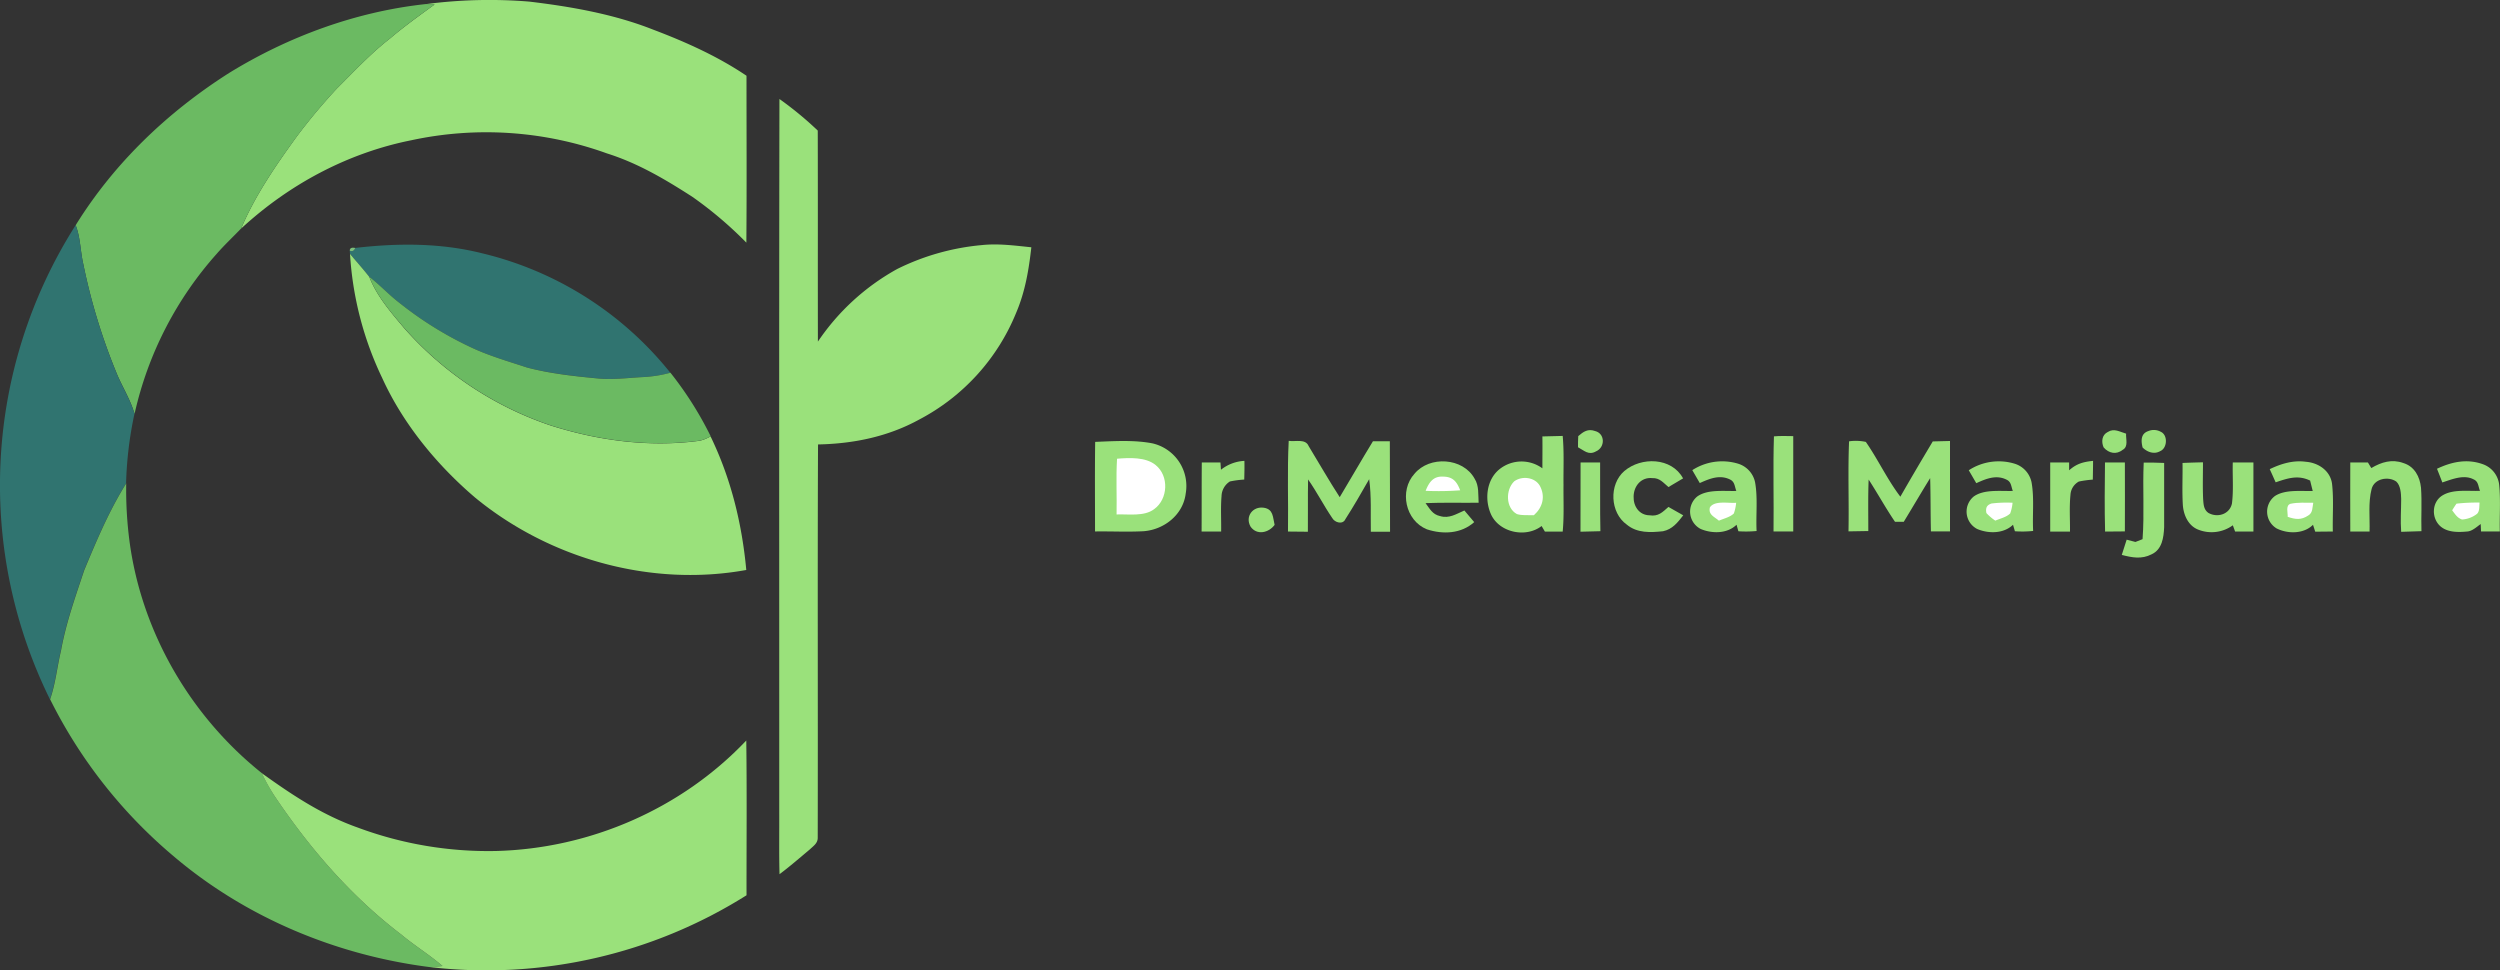 <svg xmlns="http://www.w3.org/2000/svg" id="a0d1295c-953e-4296-9480-cc98c7bcf4ec" data-name="Layer 1" viewBox="0 0 895.04 347.43"><rect x="0" y="0" width="895.04" height="347.43" fill="#333333" stroke="none"/><defs><style>.ec8bdab0-7d4b-4474-81d6-d50f921ec71d{fill:#9ae17b;}.adae813a-bfc2-4189-91da-c16737e5b11c{fill:#6bba62;}.abc77f95-5bbd-4171-b819-0a4d0280e8d5{fill:#307470;}.b79c19cb-beab-4939-9927-53f3726933f3{fill:#7cbf7a;}.b503130b-e73e-4b0e-ae95-c12258182025{fill:#fff;}</style></defs><path class="ec8bdab0-7d4b-4474-81d6-d50f921ec71d" d="M189.54.58c14.89,1.78,30.22,4.47,44.23,10,11.63,4.4,23.17,9.57,33.49,16.54,0,19.92.11,39.84-.05,59.75a139.22,139.22,0,0,0-19.37-16.43c-9.75-6.27-19.41-12-30.52-15.51a127.21,127.21,0,0,0-70-4.73c-22.93,4.57-43.89,15.85-61,31.64,5-11.87,12.57-22.84,20.12-33.24a216.42,216.42,0,0,1,14.12-16.88c6.24-6.18,12.09-12.52,19.05-17.93,5.13-4.36,10.59-8.26,16-12.2-1.08,0-2.16-.08-3.24-.1A174.49,174.49,0,0,1,189.54.58Z"></path><path class="adae813a-bfc2-4189-91da-c16737e5b11c" d="M152.42,1.46c1.08,0,2.16.06,3.24.1-5.46,3.94-10.92,7.84-16,12.2-7,5.41-12.81,11.75-19.05,17.93a216.42,216.42,0,0,0-14.12,16.88C98.89,59,91.36,69.94,86.32,81.81c-2.88,3-5.92,5.84-8.68,9a127.79,127.79,0,0,0-29.46,57.36c-1.46-5-4.1-9.17-6.14-13.86a215.15,215.15,0,0,1-12.2-39.68c-1.1-4.76-1-9.53-2.75-14C40.87,58.37,60,40.13,82,26.14,103.26,13.05,127.56,4.14,152.42,1.46Z"></path><path class="ec8bdab0-7d4b-4474-81d6-d50f921ec71d" d="M279.05,35.44a124.67,124.67,0,0,1,13.72,11.31c.07,25.18,0,50.37.05,75.55a82.09,82.09,0,0,1,28.4-26,85.26,85.26,0,0,1,30.34-8.56c5.93-.62,11.74.19,17.68.79-.92,8.09-2.2,15.86-5.42,23.41a75.11,75.11,0,0,1-34.76,38.28c-11.17,6.13-23.53,8.65-36.19,8.9-.21,46.81,0,93.83-.11,140.66.08,2.08-1.45,3-2.77,4.27-3.58,3-7.16,6.12-10.91,8.93-.2-7.44-.06-14.88-.1-22.32C279,205.61,278.89,120.5,279.05,35.44Z"></path><path class="abc77f95-5bbd-4171-b819-0a4d0280e8d5" d="M27.09,80.61c1.73,4.45,1.65,9.22,2.75,14A215.15,215.15,0,0,0,42,134.27c2,4.69,4.68,8.89,6.14,13.86a134.87,134.87,0,0,0-3,24.93c-6.14,9.83-10.57,20.35-15.08,31.15-3.2,9.62-6.5,18.84-8.3,28.79-1.38,5.8-1.94,11.77-3.89,17.35A173.36,173.36,0,0,1,27.09,80.61Z"></path><path class="abc77f95-5bbd-4171-b819-0a4d0280e8d5" d="M172.56,90.67A123,123,0,0,1,240,133.46,45.63,45.63,0,0,1,229.8,135c-5,.29-10.25.93-15.25.53-8.56-.84-17.64-1.79-26-4-6.61-2.18-13.5-4.17-19.77-7.11a129,129,0,0,1-25.91-16.09c-3.75-2.87-6.92-6.38-10.68-9.24-1.62-2-3.3-4-5-6-.65-.74-1.28-1.5-1.9-2.26l-.06-1.07c.91.33,1.57,0,2-1C142.35,87,157.71,86.94,172.56,90.67Z"></path><path class="b79c19cb-beab-4939-9927-53f3726933f3" d="M127.22,88.76c-.4,1-1.06,1.38-2,1C125.2,88.84,125.86,88.49,127.22,88.76Z"></path><path class="ec8bdab0-7d4b-4474-81d6-d50f921ec71d" d="M125.31,90.88c.62.76,1.25,1.52,1.9,2.26,1.71,2,3.39,3.94,5,6,2.69,6.89,7.79,12.77,12.52,18.38a121.63,121.63,0,0,0,52.32,34.79c17.23,5.48,35.54,7.93,53.53,5.48a14.5,14.5,0,0,0,3.81-1.56c7.3,15.06,11.25,31.2,12.79,47.83-34.11,6.2-70.42-4-97.1-25.93-13.69-11.69-25.73-26.32-33.23-42.76A119.24,119.24,0,0,1,125.31,90.88Z"></path><path class="adae813a-bfc2-4189-91da-c16737e5b11c" d="M132.22,99.11c3.76,2.86,6.93,6.37,10.68,9.24a129,129,0,0,0,25.91,16.09c6.27,2.94,13.16,4.93,19.77,7.11,8.33,2.23,17.41,3.18,26,4,5,.4,10.23-.24,15.25-.53a45.63,45.63,0,0,0,10.2-1.58,126,126,0,0,1,14.4,22.74,14.5,14.5,0,0,1-3.81,1.56c-18,2.45-36.3,0-53.53-5.48a121.63,121.63,0,0,1-52.32-34.79C140,111.88,134.91,106,132.22,99.11Z"></path><path class="ec8bdab0-7d4b-4474-81d6-d50f921ec71d" d="M571.07,154.32c3.58.89,3.68,5.81.34,7.27-2.68,1.51-4.17-.25-6.46-1.46,0-1.33,0-2.66.09-4C566.88,154.53,568.53,153.4,571.07,154.32Z"></path><path class="ec8bdab0-7d4b-4474-81d6-d50f921ec71d" d="M761.18,155.25c-.14,1.94.9,4.68-1.23,5.8-2.26,1.82-5,1.26-6.83-.89-.86-2-.64-4.45,1.5-5.5C756.91,153.21,758.89,154.61,761.18,155.25Z"></path><path class="ec8bdab0-7d4b-4474-81d6-d50f921ec71d" d="M769.1,154.35a5.1,5.1,0,0,1,4.55.27c2.53,1.18,2.29,5.83-.26,6.89-2.17,1.26-4.65.36-6.3-1.29C766.5,157.89,766.38,155.26,769.1,154.35Z"></path><path class="ec8bdab0-7d4b-4474-81d6-d50f921ec71d" d="M559.47,156.07c.54,5.89.22,11.71.29,17.61-.06,5.57.24,11.08-.29,16.64H553.1l-1.18-2c-5.52,4.28-14.85,2.45-18-3.93-2.51-5.32-1.85-12.57,2.94-16.42a12.63,12.63,0,0,1,15.34-.3c0-3.81.06-7.61,0-11.42Z"></path><path class="ec8bdab0-7d4b-4474-81d6-d50f921ec71d" d="M635.1,156.22c2.29-.2,4.62-.11,6.91-.08q0,17.07,0,34.13l-7.06,0C635.1,179,634.73,167.55,635.1,156.22Z"></path><path class="ec8bdab0-7d4b-4474-81d6-d50f921ec71d" d="M412.5,158.71a15.65,15.65,0,0,1,12,18c-.92,7.55-7.66,12.87-15,13.47-5.81.32-11.65,0-17.46.09,0-10.69-.1-21.39.05-32.07C398.8,157.94,405.91,157.46,412.5,158.71Z"></path><path class="ec8bdab0-7d4b-4474-81d6-d50f921ec71d" d="M461.38,157.83c2.38.39,6-.86,7.13,1.86,3.71,6.09,7.24,12.31,11.13,18.3,4-6.65,7.84-13.4,11.89-20l6.05,0c0,10.79.09,21.58.08,32.37h-6.88c-.12-6.31.26-12.53-.59-18.81-2.76,4.81-5.52,9.66-8.52,14.32-.92,2.06-3.82,1.26-4.74-.46-3.05-4.47-5.49-9.33-8.62-13.76-.12,6.24,0,12.48-.07,18.72l-7.12-.07C461.29,179.45,460.82,168.61,461.38,157.83Z"></path><path class="ec8bdab0-7d4b-4474-81d6-d50f921ec71d" d="M662,158a17.11,17.11,0,0,1,6,.21c4.38,6.32,7.68,13.47,12.36,19.61,3.79-6.64,7.68-13.22,11.6-19.78l6.17-.16c0,10.79,0,21.58,0,32.37l-6.83,0c-.16-6.36-.08-12.72-.27-19.08-3.22,5.18-6.28,10.45-9.46,15.65l-3.12,0c-3.36-4.92-6.2-10.14-9.45-15.13-.24,6.15-.11,12.28-.12,18.43l-7.09.12C662,179.59,661.54,168.76,662,158Z"></path><path class="b503130b-e73e-4b0e-ae95-c12258182025" d="M399.92,164.23c4.31-.36,10.25-.67,13.81,2.26,4.86,3.9,4.48,12.2-.53,15.79-3.56,2.72-9.18,1.73-13.45,1.9C399.89,177.54,399.51,170.85,399.92,164.23Z"></path><path class="ec8bdab0-7d4b-4474-81d6-d50f921ec71d" d="M445.52,165c.05,2.22,0,4.46-.06,6.69a35.32,35.32,0,0,0-5.13.68,6.41,6.41,0,0,0-3,5.26c-.35,4.2-.07,8.46-.14,12.67h-7c.05-8.25,0-16.49.07-24.73h6.68l.18,2.61A14.62,14.62,0,0,1,445.52,165Z"></path><path class="ec8bdab0-7d4b-4474-81d6-d50f921ec71d" d="M527.91,171.33c1.66,2.57,1.27,5.73,1.46,8.66-6.34.07-12.68-.12-19,.14,1.51,2,2.46,4.05,5.18,4.63,3.27,1,5.86-.77,8.72-2l3.52,4.17c-4.68,4.19-11.2,4.46-16.93,2.58-7.71-3.1-10-13.84-4.44-19.91C511.82,163.09,523.75,163.83,527.91,171.33Z"></path><path class="ec8bdab0-7d4b-4474-81d6-d50f921ec71d" d="M622.25,166a8.86,8.86,0,0,1,6.11,6.73c1,5.66.24,11.63.53,17.38a40.55,40.55,0,0,1-6.52.09l-.66-2.34c-3.32,3.27-8.81,3.23-12.84,1.52a7,7,0,0,1-1.24-11.62c3.71-2.68,9.66-1.85,14-2-.62-1.57-.52-3.2-2.17-4.05-3.73-1.89-7.42-.34-10.91,1.23q-1.35-2.31-2.68-4.62A19.7,19.7,0,0,1,622.25,166Z"></path><path class="ec8bdab0-7d4b-4474-81d6-d50f921ec71d" d="M749.35,165c0,2.24-.05,4.47-.09,6.71a37.16,37.16,0,0,0-5,.69,5.8,5.8,0,0,0-3,4.76c-.44,4.35-.12,8.79-.17,13.15l-7.08,0c0-8.24,0-16.49,0-24.73l6.77,0,0,2.8C743.44,166,745.85,165.36,749.35,165Z"></path><path class="ec8bdab0-7d4b-4474-81d6-d50f921ec71d" d="M825.59,165.33c4.43.35,8.66,3.18,9.31,7.81.66,5.65.15,11.46.29,17.15l-6.3.06c-.27-.83-.53-1.65-.8-2.47-3.3,3.34-9.11,3.3-13.05,1.29a7,7,0,0,1-.56-11.6c3.69-2.39,9.28-1.68,13.51-1.79-.31-1.24-.62-2.48-.92-3.72-4.39-2.11-8.05-.83-12.35.62-.7-1.58-1.4-3.15-2.12-4.72C816.72,166,821,164.69,825.59,165.33Z"></path><path class="ec8bdab0-7d4b-4474-81d6-d50f921ec71d" d="M860.43,165.77c4,1.22,5.93,4.9,6.33,8.86.37,5.16,0,10.37.16,15.54-2.42.09-4.84.16-7.26.23-.31-3.92,0-7.82,0-11.75-.05-2-.2-4.82-1.76-6.25-2.87-2-7.9-1.05-8.83,2.68-1.25,4.83-.58,10.26-.73,15.23h-6.9c0-8.25-.05-16.49,0-24.74l6.31,0,1.21,2C852.61,165.43,856.34,164.29,860.43,165.77Z"></path><path class="ec8bdab0-7d4b-4474-81d6-d50f921ec71d" d="M565.87,165.57h7c.07,8.21-.08,16.41.1,24.61-2.38.08-4.75.14-7.13.18Q565.83,178,565.87,165.57Z"></path><path class="ec8bdab0-7d4b-4474-81d6-d50f921ec71d" d="M602.57,171.27l-5.23,3.1c-1.86-1.52-3.1-3.3-5.76-3.2-4-.42-6.67,2.82-6.72,6.58-.12,3.5,2,6.68,5.71,6.74,3.17.49,4.58-1.1,6.76-3,1.78,1,3.54,2,5.3,3-2,2.57-3.87,5-7.23,5.7-4.54.47-9.27.73-13-2.38-6-4.28-6.43-14.35-.88-19.16C587.58,163.48,598.46,163.7,602.57,171.27Z"></path><path class="ec8bdab0-7d4b-4474-81d6-d50f921ec71d" d="M721.24,166a8.83,8.83,0,0,1,6.1,6.74c1,5.65.25,11.61.56,17.35a37.51,37.51,0,0,1-6.53.11l-.68-2.33c-3.34,3.25-8.79,3.23-12.82,1.52a7,7,0,0,1-1.25-11.63c3.71-2.68,9.67-1.85,14-2-.62-1.57-.51-3.19-2.17-4-3.73-1.91-7.42-.36-10.91,1.23l-2.69-4.63A19.62,19.62,0,0,1,721.24,166Z"></path><path class="ec8bdab0-7d4b-4474-81d6-d50f921ec71d" d="M753.62,165.56l7.12,0c0,8.23.06,16.46,0,24.69l-7.08.06C753.43,182.08,753.53,173.81,753.62,165.56Z"></path><path class="ec8bdab0-7d4b-4474-81d6-d50f921ec71d" d="M767.48,165.61c2.44,0,4.88,0,7.32.13,0,7.65,0,15.31,0,23-.16,3.69-.73,8-4.51,9.72-3.57,1.85-7,1.15-10.66.21q.87-2.73,1.75-5.46l3.14.82,2.55-1C767.76,183.87,767.06,174.72,767.48,165.61Z"></path><path class="ec8bdab0-7d4b-4474-81d6-d50f921ec71d" d="M781.38,165.74c2.44-.1,4.88-.17,7.32-.23,0,4.4-.14,8.82.06,13.21.15,1.88.19,3.72,1.89,4.91,3.24,1.83,7.58.51,8.42-3.34.62-4.84.16-9.84.3-14.72h7.39c0,8.24,0,16.48,0,24.72l-6.56,0-.81-2.23a12.93,12.93,0,0,1-12.68,1.44c-3.4-1.5-5-5.28-5.22-8.78C781.19,175.75,781.46,170.73,781.38,165.74Z"></path><path class="ec8bdab0-7d4b-4474-81d6-d50f921ec71d" d="M889,166.23a8.82,8.82,0,0,1,5.75,7.41c.54,5.5.09,11.1.22,16.63l-6.72,0-.12-2.66c-1.41,1-3,2.52-4.74,2.67-3.21.3-7.06.41-9.66-1.84-3.31-2.9-3.16-8.6.6-11s9.32-1.54,13.55-1.71c-.69-1.64-.5-3.34-2.34-4.13-3.5-1.8-7.7,0-11.15,1.13-.62-1.64-1.26-3.28-1.91-4.9C877.77,165.3,883.36,164.15,889,166.23Z"></path><path class="b503130b-e73e-4b0e-ae95-c12258182025" d="M516.57,170.64c3.56,0,5,1.76,6.2,4.9a104.19,104.19,0,0,1-12.37.18C511.55,172.82,513.05,170.46,516.57,170.64Z"></path><path class="b503130b-e73e-4b0e-ae95-c12258182025" d="M542.08,172.35c2.76-2.08,7.45-1.56,9.24,1.62,2,3.78,1,7.68-2.15,10.47-2-.07-4.21.2-6.12-.4C539,181.8,539,175.37,542.08,172.35Z"></path><path class="adae813a-bfc2-4189-91da-c16737e5b11c" d="M45.19,173.06a141.75,141.75,0,0,0,1.29,21.59c4.53,32.19,21.9,61.9,47.27,82.15A65.38,65.38,0,0,0,98.31,285c12.58,18.73,27.36,35.9,45.38,49.6,4.76,4,10.08,7.22,14.77,11.27-1.38.16-2.77.3-4.16.42-33.78-4.22-66.39-17.79-92.36-39.93a175.52,175.52,0,0,1-44-56c1.95-5.58,2.51-11.55,3.89-17.35,1.8-9.95,5.1-19.17,8.3-28.79C34.62,193.41,39.05,182.89,45.19,173.06Z"></path><path class="b503130b-e73e-4b0e-ae95-c12258182025" d="M621.57,180a16,16,0,0,1-.82,3.82c-1.35,1.35-3.64,1.83-5.35,2.59-1.62-1.41-3.86-2.12-3.23-4.75C613.84,179.06,618.91,180.26,621.57,180Z"></path><path class="b503130b-e73e-4b0e-ae95-c12258182025" d="M713,180.26a45,45,0,0,1,7.53-.27,15.35,15.35,0,0,1-.84,3.81c-1.33,1.36-3.63,1.84-5.33,2.6a17.27,17.27,0,0,1-3.19-2.71C710.81,181.89,711.26,180.82,713,180.26Z"></path><path class="b503130b-e73e-4b0e-ae95-c12258182025" d="M820,180.37c2.64-.58,5.49-.36,8.18-.37-.35,1.67-.1,3.56-1.78,4.55-2.55,1.7-4.6,1.43-7.37.48C819.13,183.56,818.2,181,820,180.37Z"></path><path class="b503130b-e73e-4b0e-ae95-c12258182025" d="M887.73,179.93c-.15,1.28.08,3-.88,4a9.52,9.52,0,0,1-5.4,2.06c-1.73-.57-2.48-1.93-3.54-3.29.5-.8,1-1.6,1.55-2.38A65.18,65.18,0,0,1,887.73,179.93Z"></path><path class="ec8bdab0-7d4b-4474-81d6-d50f921ec71d" d="M452.49,181.78c3.45.54,3.17,3.41,3.84,6.13-2.1,2.89-6.43,3.83-8.63.6C445.7,184.91,448.51,181.17,452.49,181.78Z"></path><path class="ec8bdab0-7d4b-4474-81d6-d50f921ec71d" d="M267.18,265.11c.24,18.46.07,36.94.09,55.41a174.74,174.74,0,0,1-113,25.75c1.39-.12,2.78-.26,4.16-.42-4.69-4.05-10-7.28-14.77-11.27-18-13.7-32.8-30.87-45.38-49.6a65.38,65.38,0,0,1-4.56-8.18c10.9,7.83,21.57,14.95,34.33,19.47a134.08,134.08,0,0,0,49.48,8.4C211.18,303.83,244,289.58,267.18,265.11Z"></path></svg>